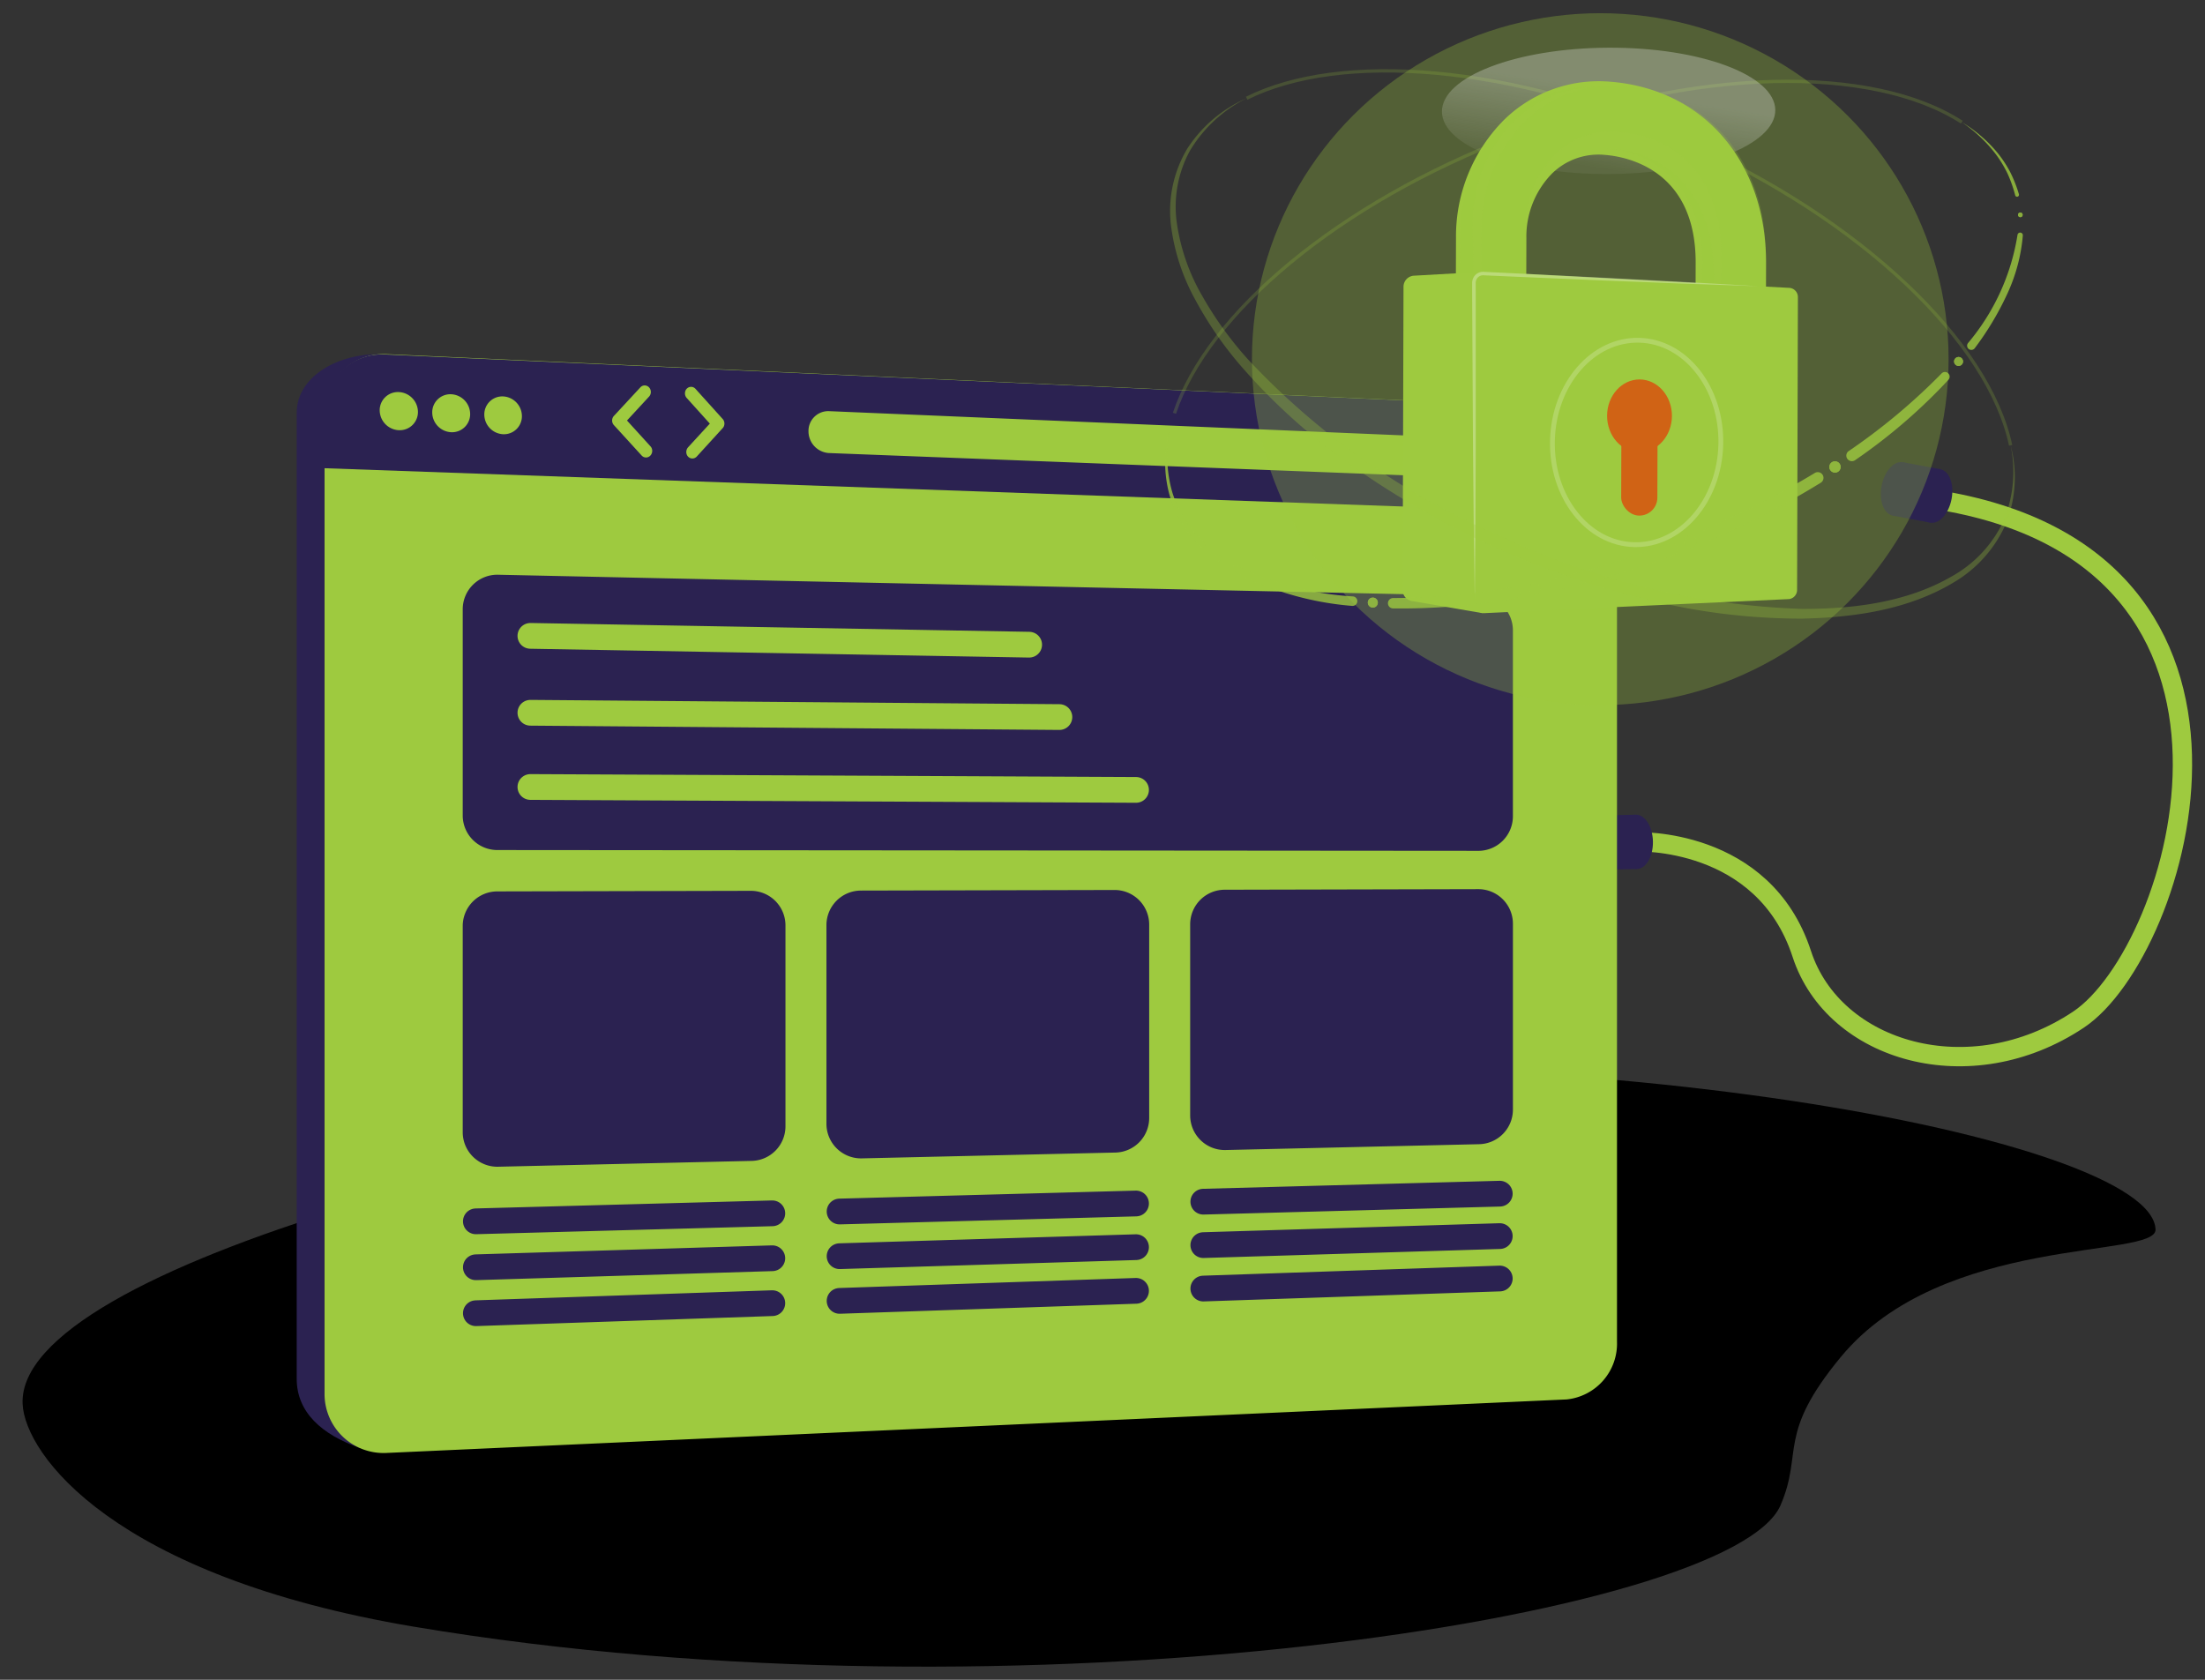 <svg xmlns="http://www.w3.org/2000/svg" viewBox="0 0 168 128">
  <rect x="0" y="0" width="168" height="128" fill="#333333" stroke="none"/>
  <defs>
    <linearGradient id="a" x1="80.537" y1="-526.596" x2="84.008" y2="-531.478"
      gradientTransform="rotate(-26.262 1257.314 -345.48)" gradientUnits="userSpaceOnUse">
      <stop offset="0" stop-color="#fff" stop-opacity=".1" />
      <stop offset="1" stop-color="#f2f4f4" stop-opacity=".5" />
    </linearGradient>
  </defs>
  <g data-name="Artwork">
    <path fill="none" d="M.292 0h167.415v128H.292z" />
    <path
      d="M31.55 123.957c-22.932-3.855-29.664-13.161-29.828-16.984-.448-10.411 41.715-21.51 75.54-24.69 42.208-3.97 86.711 4.418 86.97 11.402.083 2.253-16.215.317-23.98 9.718-4.908 5.94-2.843 7.234-4.59 11.293-3.688 8.564-58.14 16.987-104.111 9.26z"
      fill="	hsl(79, 100%, 94%)" />
    <path
      d="M124.669 64.15s9.693-.419 12.611 8.542c2.44 7.488 12.842 10.506 21.086 5 7.812-5.215 16.93-35.332-10.969-39.64"
      fill="none" stroke="#9eca3f" stroke-linecap="round" stroke-miterlimit="10" stroke-width="1.472" />
    <ellipse cx="121.774" cy="71.65" rx="1.266" ry="2.071" transform="rotate(-1.196 121.777 71.651)" fill="#2b2251" />
    <ellipse cx="124.668" cy="64.15" rx="1.266" ry="2.071" transform="rotate(-1.146 124.555 63.953)" fill="#2b2251" />
    <path fill="#2b2251" d="M121.731 62.143l2.895-.063.085 4.14-2.894.063-.086-4.14z" />
    <ellipse cx="121.774" cy="64.213" rx="1.266" ry="2.071" transform="rotate(-1.196 121.778 64.215)" fill="#2b2251" />
    <ellipse cx="147.447" cy="37.79" rx="2.071" ry="1.265" transform="rotate(-79.096 147.448 37.79)" fill="#2b2251" />
    <path fill="#2b2251" d="M144.991 35.223l2.845.532-.777 4.069-2.845-.533.777-4.068z" />
    <ellipse cx="144.602" cy="37.257" rx="2.071" ry="1.265" transform="rotate(-79.096 144.603 37.257)" fill="#2b2251" />
    <path
      d="M27.39 110.325l1.729.187 1.999-82.662-2.189-.868c-3.483-.005-6.323 1.883-6.323 4.46v73.616c0 2.578 1.937 4.263 4.784 5.267z"
      fill="#2b2251" />
    <path
      d="M29.48 110.713l89.884-4.076a4.274 4.274 0 003.835-4.407V35.47a4.274 4.274 0 00-3.835-4.406L29.48 26.987a4.497 4.497 0 00-4.752 4.52v74.685a4.497 4.497 0 004.752 4.521z"
      fill="#9eca3f" />
    <path d="M24.62 35.674v-4.141a4.498 4.498 0 014.752-4.521l89.862 4.051a4.272 4.272 0 013.833 4.406v3.702z"
      fill="#2b2251" />
    <path
      d="M63.166 34.522l48.952 1.893a1.388 1.388 0 001.396-1.453 1.53 1.53 0 00-1.396-1.566L63.166 31.33a1.505 1.505 0 00-1.567 1.533 1.66 1.66 0 001.567 1.66z"
      fill="#9eca3f" />
    <path
      d="M36.9 31.59a1.508 1.508 0 001.434 1.498 1.369 1.369 0 001.43-1.383 1.508 1.508 0 00-1.43-1.498A1.369 1.369 0 0036.9 31.59zM32.932 31.43a1.518 1.518 0 001.447 1.505 1.378 1.378 0 001.442-1.389 1.518 1.518 0 00-1.442-1.504 1.378 1.378 0 00-1.447 1.389zM28.93 31.27a1.528 1.528 0 001.459 1.511 1.387 1.387 0 001.455-1.394 1.528 1.528 0 00-1.455-1.511 1.387 1.387 0 00-1.46 1.394z"
      fill="#9eca3f" />
    <path
      d="M112.623 64.833l-74.727-.06a2.635 2.635 0 01-2.641-2.626V46.42a2.635 2.635 0 012.7-2.625l74.728 1.604a2.634 2.634 0 012.586 2.625v14.184a2.635 2.635 0 01-2.646 2.626zM57.262 88.461l-19.302.443a2.635 2.635 0 01-2.705-2.625V70.551a2.635 2.635 0 012.638-2.626l19.302-.044a2.635 2.635 0 012.65 2.626v15.329a2.634 2.634 0 01-2.583 2.625zM84.974 87.825l-19.302.443a2.635 2.635 0 01-2.705-2.625V70.487a2.635 2.635 0 012.638-2.626l19.302-.044a2.635 2.635 0 012.65 2.626V85.2a2.634 2.634 0 01-2.583 2.625zM112.687 87.188l-19.302.444a2.635 2.635 0 01-2.705-2.626V70.423a2.635 2.635 0 012.638-2.626l19.302-.044a2.635 2.635 0 012.65 2.626v14.184a2.634 2.634 0 01-2.583 2.625z"
      fill="#2b2251" />
    <path fill="none" stroke="#2b2251" stroke-linecap="round" stroke-miterlimit="10" stroke-width="1.962"
      d="M36.256 93.065l22.587-.61M36.256 96.566l22.587-.688M36.256 100.067l22.587-.766M63.968 92.317l22.587-.611M63.968 95.722l22.587-.688M63.968 99.127l22.587-.765M91.681 91.568l22.587-.61M91.681 94.878l22.587-.688M91.681 98.188l22.587-.766" />
    <path
      d="M52.662 29.476a.46.46 0 01.088.011.452.452 0 01.086.029.444.444 0 01.08.046.453.453 0 01.072.066l2.078 2.304a.49.49 0 01.096.162.54.54 0 01.032.185.534.534 0 01-.033.184.482.482 0 01-.099.16l-1.975 2.165a.484.484 0 01-.076.066.461.461 0 01-.085.047.456.456 0 01-.09.028.445.445 0 01-.34-.072.46.46 0 01-.07-.06.486.486 0 01-.103-.163.53.53 0 01-.034-.188.544.544 0 01.033-.19.518.518 0 01.102-.17l1.658-1.807-1.764-1.957a.5.5 0 01-.1-.167.541.541 0 01-.03-.19.535.535 0 01.035-.186.486.486 0 01.103-.162.513.513 0 01.072-.06.47.47 0 01.078-.044.446.446 0 01.082-.026.435.435 0 01.084-.01h.015zM49.128 29.37a.449.449 0 01.171.039.466.466 0 01.079.044.483.483 0 01.071.062.493.493 0 01.104.164.536.536 0 01.001.378.497.497 0 01-.103.166l-1.68 1.82 1.787 1.966a.497.497 0 01.103.166.516.516 0 01.032.188.525.525 0 01-.037.188.513.513 0 01-.106.165.46.46 0 01-.07.061.445.445 0 01-.077.044.436.436 0 01-.082.028.442.442 0 01-.085.011H49.215a.475.475 0 01-.09-.01.44.44 0 01-.086-.028.434.434 0 01-.08-.047.467.467 0 01-.072-.065l-2.114-2.316a.518.518 0 01-.102-.167.53.53 0 01-.033-.187.523.523 0 01.035-.186.504.504 0 01.104-.165l2.01-2.169a.458.458 0 01.074-.067.437.437 0 01.267-.083z"
      fill="#9eca3f" />
    <path fill="none" stroke="#9eca3f" stroke-linecap="round" stroke-miterlimit="10" stroke-width="1.962"
      d="M40.411 48.453l38.001.672M40.411 54.313l40.305.327M40.411 59.968l46.144.222" />
    <path d="M149.471 9.31c-6.768-4.387-20.258-4.23-34.135 1.06-13.417 5.115-23.335 13.556-25.853 21.122" fill="none"
      stroke="#9eca3f" stroke-miterlimit="10" stroke-width=".252" opacity=".2" />
    <path d="M153.191 33.935c-1.662-7.856-11.314-17.22-24.891-23.226-13.129-5.808-26.15-6.805-33.318-3.223" fill="none"
      stroke="#9eca3f" stroke-miterlimit="10" stroke-width=".252" opacity=".2" />
    <ellipse cx="121.925" cy="27.368" rx="26.539" ry="26.362" fill="#9eca3f" opacity=".3" />
    <ellipse cx="122.561" cy="8.448" rx="12.699" ry="4.814" transform="rotate(-.266 122.545 8.451)" opacity=".6"
      fill="url(#a)" />
    <path
      d="M131.841 31.813a2.74 2.74 0 01-2.673-2.803l.025-8.973c.021-7.15-5.306-8.112-6.939-8.236a5.052 5.052 0 00-4.003 1.421 6.85 6.85 0 00-1.955 4.916l-.023 8.008a2.684 2.684 0 11-5.363-.016l.023-8.008a12.57 12.57 0 013.674-9.001 10.306 10.306 0 018.04-2.898c7.146.545 11.932 6.103 11.91 13.83l-.025 8.972a2.74 2.74 0 01-2.69 2.788z"
      fill="#9eca3f" />
    <path
      d="M114.473 46.08a1.713 1.713 0 01-1.671-1.751l.077-26.9a11.497 11.497 0 013.352-8.235 9.33 9.33 0 017.283-2.621 11.28 11.28 0 018.233 4.187 13.567 13.567 0 012.745 8.593l-.026 8.973a1.678 1.678 0 11-3.352-.01l.026-8.973c.012-4.197-2.05-8.841-7.871-9.285a6.005 6.005 0 00-4.76 1.698 7.923 7.923 0 00-2.278 5.682l-.077 26.9a1.713 1.713 0 01-1.681 1.743z"
      fill="#9eca3f" opacity=".2" />
    <path
      d="M122.44 11.29l.62.054.312.027.307.057c.204.04.41.072.614.12l.604.177a7.823 7.823 0 012.254 1.166 8.185 8.185 0 011.778 1.897l.35.562c.103.196.2.395.3.593l.074.15.062.154.123.31.122.31.097.32.097.322a2.723 2.723 0 01.085.324l.141.656a12.78 12.78 0 01.156 1.334c.035.454.04.88.054 1.313l.038 1.296.153 5.184a.671.671 0 11-1.341.044v-.047l.182-5.184.046-1.296c.014-.431.036-.87.03-1.279a11.902 11.902 0 00-.063-1.246l-.092-.616a2.418 2.418 0 00-.06-.306l-.07-.304-.07-.304-.095-.296-.096-.297-.048-.148-.06-.143-.243-.573-.292-.547a7.818 7.818 0 00-1.563-1.907 7.627 7.627 0 00-2.104-1.277l-.58-.216c-.198-.06-.4-.106-.599-.16l-.3-.078-.307-.049zM112.493 31.08l-.043 2.356-.011.589-.006.294-.002.147c1.323.006-1.803.004-1.481.003v-.065l.002-.073.022-1.178.087-4.712.174-9.423.022-1.178c.005-.386.02-.803.06-1.208a12.823 12.823 0 01.448-2.394 12.108 12.108 0 01.896-2.242 11.163 11.163 0 011.33-1.983 10.136 10.136 0 011.71-1.615 9.353 9.353 0 012.022-1.132 9.221 9.221 0 014.471-.61 9.003 9.003 0 00-6.26 2.065 9.747 9.747 0 00-1.545 1.637 10.628 10.628 0 00-1.152 1.945 11.396 11.396 0 00-.723 2.147 11.946 11.946 0 00-.294 2.246c-.02.74.008 1.543.013 2.325l.12 9.424.06 4.712.015 1.178.001.073V34.473c.322.003-2.804-.013-1.48-.01l-.002-.148-.004-.295-.008-.589-.03-2.356a.794.794 0 111.587-.022.166.166 0 01.001.027z"
      fill="#9eca3f" opacity=".2" />
    <path d="M106.934 21.866l-.067 23.08a.848.848 0 00.734.858l5.36.92.144-26.02-5.397.305a.846.846 0 00-.774.857z"
      fill="#9eca3f" />
    <path
      d="M112.433 21.417l-.071 24.59a.697.697 0 00.763.713l23.188-1.07a.705.705 0 00.608-.709l.062-22.29a.703.703 0 00-.641-.715l-23.179-1.23a.699.699 0 00-.73.711z"
      fill="#9eca3f" />
    <path
      d="M112.365 45.721l-.082-5.76-.054-5.76-.064-11.521-.002-.72v-.36a.907.907 0 01.08-.406.822.822 0 01.671-.48c.155-.007.255.008.382.011l.362.018 2.896.14 5.791.285 5.79.305 5.79.334-5.797-.199-5.795-.228-5.794-.248-2.897-.127-.362-.016c-.115-.003-.256-.016-.343-.01a.552.552 0 00-.448.326.632.632 0 00-.055.295l.002.36.002.72-.001 11.52-.022 5.76z"
      fill="#fff" opacity=".3" />
    <ellipse cx="124.915" cy="31.686" rx="2.773" ry="2.47" transform="rotate(-89.826 124.915 31.686)" fill="#d06315" />
    <rect x="123.527" y="31.131" width="2.756" height="8.158" rx="1.373" transform="rotate(.163 124.918 35.228)"
      fill="#d06315" />
    <ellipse cx="124.695" cy="33.717" rx="7.79" ry="6.416" transform="rotate(-88.556 124.694 33.716)" fill="none"
      stroke="#fff" stroke-miterlimit="10" stroke-width=".366" opacity=".2" />
    <g opacity=".8" fill="#9eca3f">
      <path
        d="M89.115 33.001a9.625 9.625 0 00.22 4.565 8.668 8.668 0 002.449 3.795.215.215 0 01-.291.318l-.007-.007a9.017 9.017 0 01-2.402-4.032 9.48 9.48 0 01-.042-4.654.038.038 0 01.073.015zM92.829 42.748a.242.242 0 11.242-.242.242.242 0 01-.242.242z" />
      <path
        d="M92.829 42.748a.242.242 0 11.242-.242.242.242 0 01-.242.242zM94.263 43.107a22.822 22.822 0 008.82 2.34.362.362 0 01-.057.722h-.011a23.42 23.42 0 01-9.005-2.609.26.26 0 01-.1-.353.262.262 0 01.353-.1zM104.596 46.298a.38.38 0 11.38-.379.38.38 0 01-.38.38z" />
      <path
        d="M104.596 46.298a.38.38 0 11.38-.379.38.38 0 01-.38.38zM106.148 45.57a51.299 51.299 0 009.185-.838.437.437 0 11.156.86h-.005a50.256 50.256 0 01-9.345.771.396.396 0 01.01-.792zM116.93 45.317a.443.443 0 11.443-.443.443.443 0 01-.443.443z" />
      <path
        d="M116.93 45.317a.443.443 0 11.443-.443.443.443 0 01-.443.443zM118.344 44.111a67.865 67.865 0 008.83-2.714.481.481 0 01.344.898l-.003.001a68.159 68.159 0 01-8.97 2.69.448.448 0 01-.2-.875zM128.792 41.755a.475.475 0 11.476-.475.475.475 0 01-.476.475z" />
      <path
        d="M128.792 41.755a.475.475 0 11.476-.475.475.475 0 01-.476.475zM130.042 40.25a64.567 64.567 0 008.227-4.208.435.435 0 01.456.742 65.515 65.515 0 01-8.312 4.329.47.47 0 01-.374-.862zM139.809 36.012a.43.43 0 11.43-.43.43.43 0 01-.43.43z" />
      <path
        d="M139.809 36.012a.43.43 0 11.43-.43.43.43 0 01-.43.43zM140.856 34.37a46.858 46.858 0 007.073-5.912.356.356 0 01.52.487 42.46 42.46 0 01-7.11 6.121.424.424 0 01-.485-.696zM149.224 27.884a.34.34 0 11.34-.34.34.34 0 01-.34.34z" />
      <path
        d="M149.224 27.884a.34.34 0 11.34-.34.34.34 0 01-.34.34zM149.944 26.142a16.903 16.903 0 003.77-8.237.204.204 0 01.224-.182.207.207 0 01.183.217 13.243 13.243 0 01-1.234 4.555 22.433 22.433 0 01-2.431 4.038.322.322 0 01-.517-.384zM153.93 16.547a.176.176 0 11.176-.176.176.176 0 01-.176.176z" />
      <path
        d="M153.93 16.547a.176.176 0 11.176-.176.176.176 0 01-.176.176zM153.537 14.876a9.84 9.84 0 00-.582-1.649 8.882 8.882 0 00-.912-1.501 10.945 10.945 0 00-2.572-2.416 10.774 10.774 0 012.703 2.313 9.095 9.095 0 01.989 1.5 10.1 10.1 0 01.66 1.68.148.148 0 01-.28.095v-.004z" />
    </g>
    <path
      d="M94.983 7.485a10.533 10.533 0 00-4.304 3.97 8.884 8.884 0 00-.996 5.664 15.468 15.468 0 001.955 5.498 27.31 27.31 0 003.453 4.774 56.912 56.912 0 0019.293 13.48 58.548 58.548 0 0022.893 5.527c3.913.01 7.976-.49 11.39-2.456a9.388 9.388 0 003.958-4.196 9.74 9.74 0 00.566-5.81 9.569 9.569 0 01-.331 5.911 9.754 9.754 0 01-3.948 4.498c-3.495 2.124-7.644 2.711-11.633 2.794a48.534 48.534 0 01-11.925-1.489 67.293 67.293 0 01-11.363-3.902 66.51 66.51 0 01-10.466-5.901 46.224 46.224 0 01-8.991-7.974 27.965 27.965 0 01-3.428-4.966 15.846 15.846 0 01-1.89-5.734 9.25 9.25 0 011.245-5.848 10.306 10.306 0 014.522-3.84z"
      fill="#9eca3f" opacity=".3" />
  </g>
</svg>